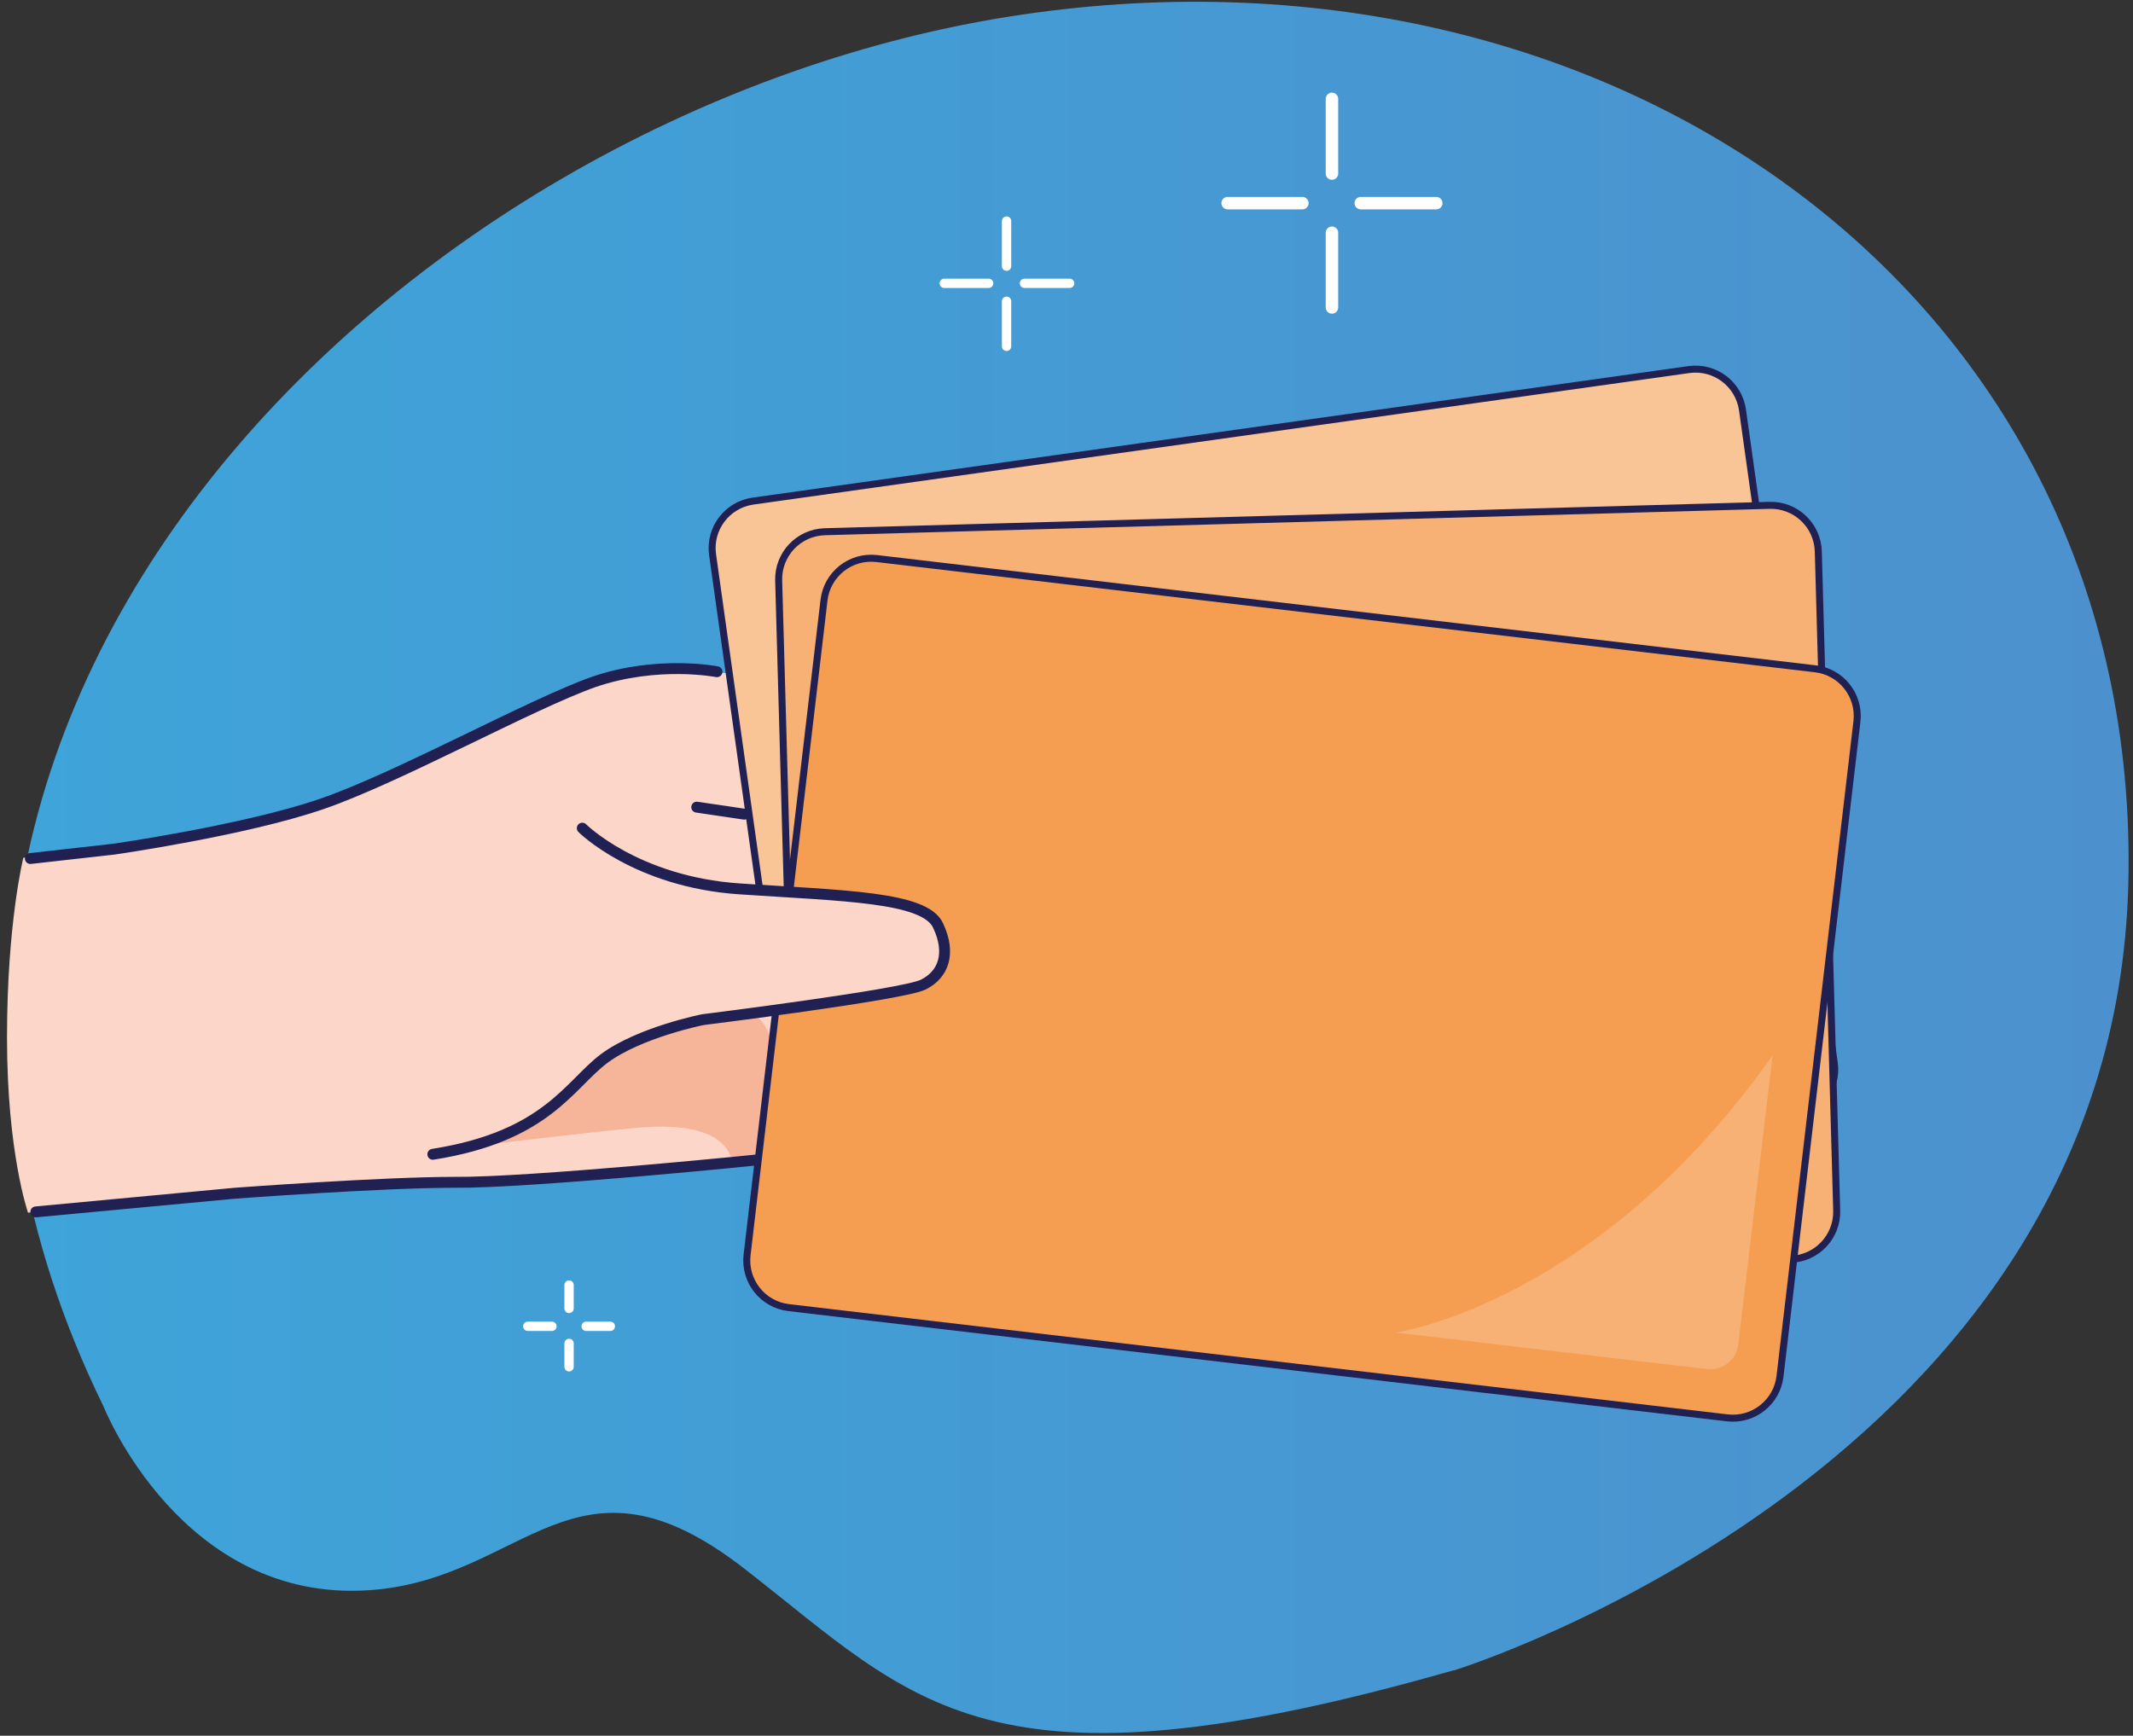 <svg width="274" height="223" viewBox="0 0 274 223" fill="none" xmlns="http://www.w3.org/2000/svg">
<rect x="0" y="0" width="274" height="223" fill="#333333" stroke="none"/>
<path d="M186.8 214.6C186.8 214.6 271.6 188.4 273.4 113.5C275.2 38.6 207.4 -10.4 129.2 2.2C51 14.8 -29.8 92.7 13.3 180.7C13.3 180.7 23.3 206 47.5 204.3C67.5 202.9 73.8 184.5 95.7 201.6C117.6 218.6 126.6 231.8 186.7 214.6H186.8Z" fill="url(#paint0_linear_1_318)"/>
<path d="M106.4 148.7C105 148.9 67.8 152 58.3 151.9C48.9 151.9 30.1 153.3 30.1 153.3L3.6 155.8C3.6 155.8 0.9 148.1 0.9 133.3C0.9 118.6 3 110.2 3 110.2L14.6 108.9C14.6 108.9 31.3 106.6 41.3 103.1C51.2 99.7 68.1 90.3 76.3 87.4C84.5 84.5 100 87.4 100 87.4L106.4 148.6V148.7Z" fill="#FCD6C8"/>
<path opacity="0.5" d="M58.9 147.5C58.9 147.5 71.8 145.9 80.7 145C89.6 144 92.8 146.1 93.8 148.4C94.9 150.7 100.5 147.8 100.4 145.3C100.3 142.7 100.9 128.8 94.4 130C87.9 131.2 75.8 135.9 72.2 140.8C68.6 145.7 58.9 147.6 58.9 147.6V147.5Z" fill="#F0926B"/>
<path d="M110.214 160.336L230.432 143.44C233.769 142.971 236.093 139.887 235.624 136.551L223.836 52.675C223.367 49.339 220.283 47.014 216.947 47.483L96.728 64.379C93.392 64.848 91.067 67.932 91.536 71.268L103.324 155.144C103.793 158.48 106.878 160.805 110.214 160.336Z" fill="#F9C597"/>
<path d="M92.1 86.3C92.1 86.3 84.5 84.8 76.3 87.6C68.1 90.5 51.2 99.9 41.3 103.3C31.4 106.7 14.6 109.1 14.6 109.1L3.9 110.3" stroke="#212052" stroke-width="1.4" stroke-linecap="round" stroke-linejoin="round"/>
<path d="M99.3 148.8C97.9 149 67.8 152 58.4 151.9C49 151.9 30.2 153.3 30.2 153.3L4.6 155.7" stroke="#212052" stroke-width="1.4" stroke-linecap="round" stroke-linejoin="round"/>
<path d="M110.214 160.336L230.432 143.44C233.769 142.971 236.093 139.887 235.624 136.551L223.836 52.675C223.367 49.339 220.283 47.014 216.947 47.483L96.728 64.379C93.392 64.848 91.067 67.932 91.536 71.268L103.324 155.144C103.793 158.48 106.878 160.805 110.214 160.336Z" stroke="#212052" stroke-width="0.9" stroke-linecap="round" stroke-linejoin="round"/>
<path d="M89.5 103.7L95.6 104.6" stroke="#212052" stroke-width="1.4" stroke-linecap="round" stroke-linejoin="round"/>
<path d="M220.5 95.5L225.7 132.5C226 134.5 224.6 136.3 222.6 136.6L182.7 142.2C182.7 142.2 206.8 132.2 220.5 95.5Z" fill="#7BC9B3"/>
<path d="M108.659 165.177L230.012 161.788C233.379 161.694 236.033 158.887 235.939 155.52L233.574 70.853C233.48 67.485 230.674 64.831 227.306 64.925L105.953 68.315C102.586 68.409 99.932 71.215 100.026 74.583L102.391 159.25C102.485 162.618 105.291 165.271 108.659 165.177Z" fill="#F7B175"/>
<path d="M108.659 165.177L230.012 161.788C233.379 161.694 236.033 158.887 235.939 155.52L233.574 70.853C233.48 67.485 230.674 64.831 227.306 64.925L105.953 68.315C102.586 68.409 99.932 71.215 100.026 74.583L102.391 159.25C102.485 162.618 105.291 165.271 108.659 165.177Z" stroke="#212052" stroke-width="0.9" stroke-linecap="round" stroke-linejoin="round"/>
<path d="M228.9 118.8L229.9 156.2C229.9 158.2 228.4 159.9 226.4 159.9L186.2 161C186.2 161 211.3 153.7 228.9 118.7V118.8Z" fill="#7BC9B3"/>
<path d="M101.314 167.999L221.885 182.163C225.231 182.556 228.262 180.163 228.655 176.817L238.537 92.695C238.93 89.349 236.536 86.318 233.19 85.925L112.619 71.761C109.274 71.368 106.243 73.762 105.849 77.108L95.968 161.229C95.574 164.575 97.968 167.606 101.314 167.999Z" fill="#F59E52"/>
<path d="M101.314 167.999L221.885 182.163C225.231 182.556 228.262 180.163 228.655 176.817L238.537 92.695C238.93 89.349 236.536 86.318 233.19 85.925L112.619 71.761C109.274 71.368 106.243 73.762 105.849 77.108L95.968 161.229C95.574 164.575 97.968 167.606 101.314 167.999Z" stroke="#212052" stroke-width="0.9" stroke-linecap="round" stroke-linejoin="round"/>
<path d="M227.7 135.6L223.3 172.7C223.1 174.7 221.3 176.1 219.3 175.9L179.3 171.2C179.3 171.2 205.1 167.6 227.7 135.6Z" fill="#F7B175"/>
<path d="M129.3 28.4V34.2" stroke="white" stroke-width="1.2" stroke-linecap="round" stroke-linejoin="round"/>
<path d="M129.3 38.7V44.5" stroke="white" stroke-width="1.2" stroke-linecap="round" stroke-linejoin="round"/>
<path d="M137.4 36.4H131.6" stroke="white" stroke-width="1.2" stroke-linecap="round" stroke-linejoin="round"/>
<path d="M127 36.4H121.3" stroke="white" stroke-width="1.2" stroke-linecap="round" stroke-linejoin="round"/>
<path d="M171.1 12.7V22.3" stroke="white" stroke-width="1.6" stroke-linecap="round" stroke-linejoin="round"/>
<path d="M171.1 29.9V39.5" stroke="white" stroke-width="1.6" stroke-linecap="round" stroke-linejoin="round"/>
<path d="M184.5 26.1H174.8" stroke="white" stroke-width="1.6" stroke-linecap="round" stroke-linejoin="round"/>
<path d="M167.3 26.1H157.7" stroke="white" stroke-width="1.6" stroke-linecap="round" stroke-linejoin="round"/>
<path d="M73.1 172.6V175.6" stroke="white" stroke-width="1.2" stroke-linecap="round" stroke-linejoin="round"/>
<path d="M73.1 165.1V168.1" stroke="white" stroke-width="1.2" stroke-linecap="round" stroke-linejoin="round"/>
<path d="M70.9 170.4H67.8" stroke="white" stroke-width="1.2" stroke-linecap="round" stroke-linejoin="round"/>
<path d="M78.4 170.4H75.3" stroke="white" stroke-width="1.2" stroke-linecap="round" stroke-linejoin="round"/>
<path d="M74.8 106.4C74.8 106.4 81.7 113.3 95 114.2C108.3 115.1 118.8 115.2 120.5 118.9C122.2 122.5 121.2 125.2 118.6 126.5C116 127.8 90.3 131 90.3 131C90.3 131 82.2 132.6 77.6 136C73.1 139.4 70.2 146 55.6 148.3" fill="#FCD6C8"/>
<path d="M74.8 106.4C74.8 106.4 81.7 113.3 95 114.2C108.3 115.1 118.8 115.2 120.5 118.9C122.2 122.5 121.2 125.2 118.6 126.5C116 127.8 90.3 131 90.3 131C90.3 131 82.2 132.6 77.6 136C73.1 139.4 70.2 146 55.6 148.3" stroke="#212052" stroke-width="1.4" stroke-linecap="round" stroke-linejoin="round"/>
<defs>
<linearGradient id="paint0_linear_1_318" x1="1.3" y1="111.4" x2="273.4" y2="111.4" gradientUnits="userSpaceOnUse">
<stop stop-color="#3EA4D9"/>
<stop offset="1" stop-color="#4C91CE"/>
</linearGradient>
</defs>
</svg>
